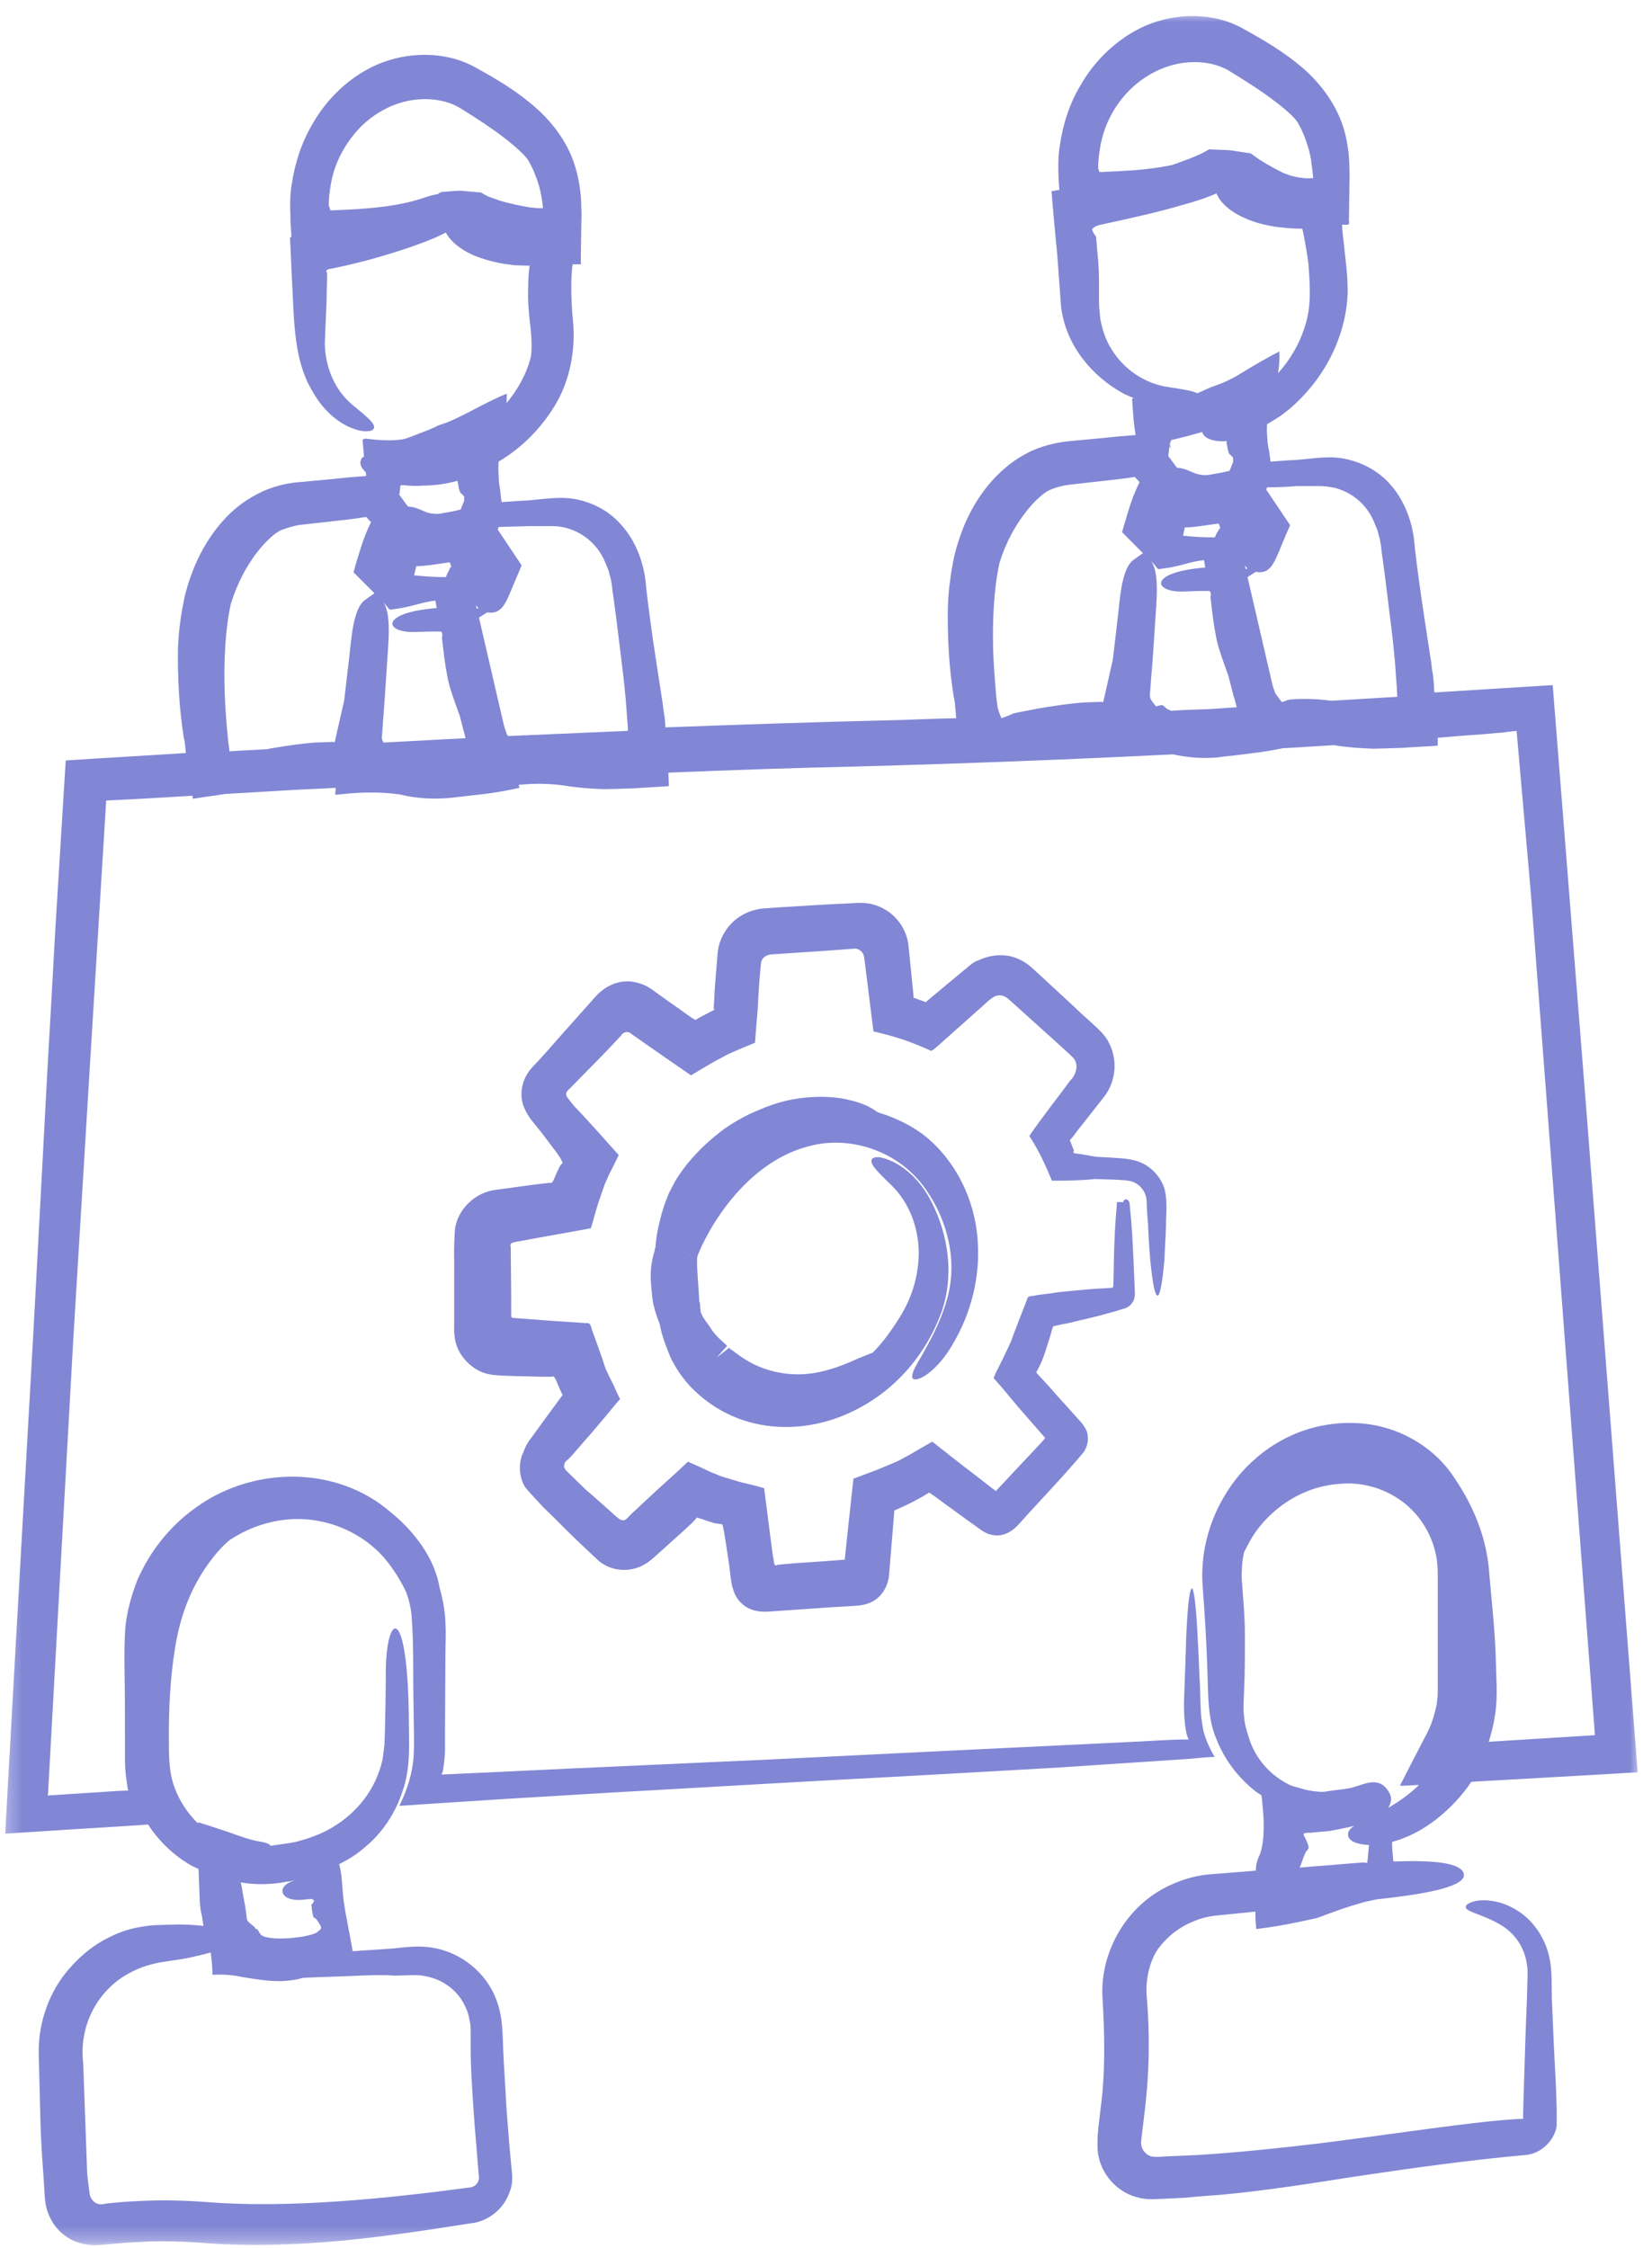 <svg width="111" height="151" viewBox="0 0 111 151" fill="none" xmlns="http://www.w3.org/2000/svg">
<mask id="mask0_15_424" style="mask-type:luminance" maskUnits="userSpaceOnUse" x="0" y="0" width="111" height="151">
<path d="M0.292 0.786H110.234V150.714H0.292V0.786Z" fill="white"/>
</mask>
<g mask="url(#mask0_15_424)">
<path d="M46.109 92.833C46.135 92.891 46.198 92.917 46.224 92.948L46.255 92.979L46.109 92.833ZM46.839 84.521C46.812 85.224 46.927 86.276 46.984 87.359C46.984 87.391 46.984 87.448 47.016 87.479C47.047 87.594 47.047 87.74 47.047 87.885C47.073 87.974 47.073 88.031 47.073 88.094C47.073 88.094 47.073 88.094 47.073 88.12L47.161 88.323C47.281 88.589 47.51 88.854 47.688 89.115C48.01 89.672 48.448 90.021 48.859 90.401L48.156 91.193L48.974 90.547V90.521L49.062 90.609C49.328 90.781 49.562 90.99 49.88 91.193C51.172 92.073 52.807 92.453 54.359 92.276C55.266 92.188 56.464 91.807 57.458 91.339C57.901 91.162 58.281 90.99 58.63 90.87C59.391 90.109 59.917 89.318 60.297 88.734C61.234 87.333 61.734 85.75 61.734 84.083C61.703 82.474 61.12 80.807 59.891 79.609C58.922 78.672 58.281 78.057 58.661 77.792C58.865 77.677 59.333 77.703 60.094 78.083C60.823 78.464 61.849 79.255 62.609 80.776C63.719 82.974 64.13 85.662 63.255 88.151C62.115 91.25 59.745 93.943 56.292 95.229C54.917 95.729 53.245 96.021 51.432 95.755C49.651 95.495 47.865 94.672 46.401 93.151C46.344 93.094 46.286 93.037 46.224 92.948C45.755 92.422 45.375 91.839 45.057 91.193C44.792 90.521 44.531 89.906 44.38 89.203C44.354 89.115 44.354 89.026 44.323 88.938C44.323 88.912 44.297 88.88 44.297 88.854C44.234 88.734 44.089 88.297 44 88.005C44 88.005 44 88.005 44 87.974C43.828 87.479 43.797 86.833 43.74 86.188C43.682 85.49 43.74 84.875 43.974 84.026L43.943 84.26C43.974 84.083 44 83.88 44.062 83.672C44.062 83.646 44.062 83.583 44.089 83.557L44.031 83.849C44.089 83.203 44.146 82.797 44.266 82.297C44.38 81.802 44.5 81.333 44.677 80.833L44.938 80.162L45.318 79.432C45.464 79.141 45.844 78.615 46.135 78.234C46.927 77.266 47.745 76.505 48.74 75.776C49.208 75.453 49.766 75.13 50.349 74.839C50.875 74.604 51.406 74.37 52.021 74.167C53.333 73.724 55.385 73.464 57.109 73.901C57.901 74.078 58.516 74.37 58.979 74.719C60.474 75.162 61.734 75.891 62.552 76.651C64.568 78.495 65.625 81.13 65.708 83.646C65.828 86.162 65.099 88.677 63.693 90.812C62.521 92.537 61.292 92.948 61.292 92.479C61.266 92.219 61.526 91.75 61.995 90.958C62.432 90.141 63.135 89 63.635 87.271C64.365 84.698 63.661 81.979 62.229 79.927C60.385 77.24 56.995 76.214 54.214 77.031C51.109 77.88 48.594 80.662 47.104 83.792L46.87 84.349L46.839 84.521ZM46.401 84.26L46.286 84.287C46.344 84.287 46.37 84.287 46.401 84.26ZM44.031 83.849C44.031 83.818 44.031 83.792 44.062 83.792C44.062 83.76 44.062 83.734 44.062 83.703L44.031 83.849ZM46.458 93.214C46.432 93.182 46.432 93.182 46.401 93.151L46.37 93.125L46.458 93.214ZM94.323 123.464C94.062 123.578 93.797 123.641 93.536 123.729C93.536 123.786 93.536 123.813 93.536 123.844C93.536 124.255 93.594 124.635 93.62 125.042C96.078 124.953 98.213 125.073 98.359 125.891C98.51 126.828 95.146 127.297 92.479 127.589C92.099 127.677 91.719 127.734 91.37 127.854C90.635 128.057 89.906 128.318 89.177 128.583C88.943 128.672 88.823 128.729 88.443 128.849C88.062 128.932 87.656 129.021 87.245 129.109C86.396 129.286 85.401 129.464 84.406 129.578C84.375 129.198 84.349 128.818 84.349 128.406L83.5 128.495L81.713 128.672C81.188 128.729 80.693 128.849 80.224 129.052C79.255 129.432 78.438 130.073 77.823 130.896C77.474 131.365 76.885 132.651 77.062 134.26C77.24 136.396 77.266 139.089 76.885 142.042C76.828 142.599 76.74 143.182 76.682 143.766C76.625 144.089 76.74 144.469 77.062 144.703C77.208 144.823 77.385 144.88 77.588 144.88C77.708 144.88 77.766 144.88 77.911 144.88L78.406 144.849C79.083 144.823 79.755 144.792 80.458 144.76C83.208 144.589 85.984 144.297 88.677 143.974C94.031 143.302 98.948 142.51 102.078 142.333C102.167 142.333 102.255 142.333 102.339 142.333C102.339 142.333 102.339 142.391 102.339 142.099L102.37 140.932C102.427 139.38 102.458 137.859 102.516 136.339L102.604 134.052L102.635 132.911C102.635 132.505 102.661 132.328 102.604 132.036C102.49 130.984 101.901 129.99 100.995 129.401C99.531 128.469 98.213 128.438 98.536 127.969C98.713 127.792 99.328 127.5 100.5 127.734C101.083 127.854 101.786 128.146 102.49 128.729C103.161 129.313 103.833 130.25 104.094 131.448C104.302 132.328 104.245 133.292 104.271 134.26L104.391 137.099C104.474 139 104.625 140.844 104.594 142.833C104.417 143.854 103.479 144.703 102.458 144.76C98.568 145.115 94.823 145.641 90.932 146.224C88.266 146.635 85.255 147.13 82.068 147.427C81.276 147.484 80.458 147.542 79.635 147.63L78.406 147.688L77.677 147.719C77.297 147.745 76.885 147.719 76.536 147.63C75.042 147.307 73.875 145.964 73.755 144.443C73.729 144.12 73.755 143.563 73.755 143.448L73.812 142.802L73.963 141.542C74.281 139.115 74.224 136.656 74.078 134.172C73.901 131.099 75.719 127.938 78.641 126.625C79.521 126.214 80.484 125.948 81.453 125.891L83.703 125.714L84.375 125.656C84.375 125.542 84.406 125.422 84.406 125.307C84.463 124.984 84.552 124.781 84.672 124.516C84.901 123.844 84.932 122.964 84.901 122.146C84.875 121.74 84.844 121.271 84.786 120.802C84.786 120.745 84.755 120.682 84.755 120.594C84.641 120.51 84.521 120.448 84.406 120.365C83.234 119.453 82.302 118.255 81.745 116.849C81.13 115.448 81.188 113.839 81.13 112.344C81.073 110.385 80.953 108.484 80.807 106.552C80.661 104.536 81.13 102.396 82.271 100.495C83.469 98.417 85.781 96.344 88.88 95.755C90.406 95.464 92.073 95.521 93.62 96.078C95.172 96.635 96.578 97.656 97.516 98.974C98.859 100.875 99.797 102.984 100.031 105.297C100.203 107.401 100.437 109.302 100.5 111.323L100.557 113.135C100.583 113.719 100.557 114.599 100.437 115.302C100.349 115.885 100.203 116.443 100.031 117L102.458 116.849L107.167 116.557C105.734 97.865 104.328 79.141 102.896 60.443C102.75 58.63 102.458 55.5 101.901 49.094C101.667 49.12 101.432 49.151 101.172 49.177L100.995 49.208L100.526 49.24C100.203 49.266 99.885 49.297 99.562 49.328C98.656 49.385 97.63 49.474 96.604 49.557C96.604 49.734 96.604 49.911 96.604 50.089C95.844 50.146 95.057 50.172 94.266 50.234C93.505 50.26 92.51 50.292 92.245 50.292C91.401 50.26 90.521 50.203 89.641 50.057C89.615 50.057 89.583 50.057 89.583 50.057C88.5 50.115 87.359 50.203 86.193 50.26C85.604 50.38 84.963 50.495 84.229 50.583C83.76 50.641 83.297 50.703 82.828 50.76C82.505 50.786 82.182 50.818 81.859 50.875C80.865 50.964 79.901 50.906 78.818 50.672C72.323 50.995 65.125 51.286 57.49 51.49C53.422 51.578 49.208 51.724 44.911 51.901C44.911 52.193 44.938 52.484 44.938 52.807C44.177 52.865 43.385 52.896 42.599 52.953C41.807 52.984 40.844 53.01 40.578 53.01C39.729 52.984 38.854 52.922 37.974 52.776C37.188 52.661 36.396 52.63 35.604 52.661L34.844 52.719C34.875 52.776 34.875 52.865 34.901 52.922C34.229 53.073 33.443 53.219 32.562 53.333C31.802 53.422 31.01 53.51 30.224 53.599C29.141 53.688 28.057 53.656 26.859 53.365C25.365 53.156 24.109 53.219 22.526 53.391C22.526 53.245 22.557 53.099 22.557 52.922C21.562 52.984 20.568 53.01 19.542 53.073C18.078 53.156 16.588 53.245 15.125 53.333C14.396 53.453 13.693 53.536 12.958 53.656L12.932 53.479C12.932 53.479 12.932 53.479 12.932 53.453C11 53.568 9.068 53.688 7.135 53.771C6.375 66.12 5.615 78.438 4.917 90.083C4.302 101.172 3.714 111.557 3.219 120.625L3.365 120.594H3.422C3.453 120.594 3.391 120.594 3.479 120.594L3.833 120.568C4.766 120.51 5.677 120.448 6.583 120.391C7.021 120.365 7.49 120.333 7.927 120.302L8.542 120.276H8.573C8.599 120.245 8.63 120.245 8.63 120.245L8.599 120.214V120.188C8.599 120.188 8.599 120.156 8.599 120.214L8.573 120.099L8.516 119.688C8.427 119.161 8.396 118.547 8.396 118.109C8.396 117.672 8.396 117.26 8.396 116.849C8.396 115.182 8.396 113.604 8.365 112.109C8.365 111.234 8.339 110.443 8.427 109.276C8.542 108.193 8.833 107.167 9.214 106.172C10.062 104.214 11.411 102.516 13.135 101.286C16.531 98.802 21.443 98.417 25.104 100.729C25.63 101.052 26.125 101.464 26.594 101.87C27.734 102.865 28.849 104.271 29.312 105.76C29.432 106.083 29.49 106.406 29.547 106.698C29.724 107.313 29.844 107.927 29.901 108.542C29.99 109.682 29.927 110.385 29.927 111.234C29.927 112.901 29.901 114.568 29.901 116.234V117.526C29.901 118.021 29.812 118.635 29.755 118.984C29.724 119.073 29.724 119.104 29.667 119.161C29.667 119.219 29.781 119.193 29.844 119.193L32.505 119.073L38.677 118.781C42.802 118.604 46.901 118.401 51.052 118.224C59.333 117.818 67.672 117.406 76.213 117C77.297 116.938 78.349 116.88 79.344 116.849H79.781C79.844 116.849 79.901 116.849 79.844 116.792C79.812 116.734 79.781 116.646 79.755 116.557L79.724 116.443L79.667 116.151C79.521 115.214 79.547 114.307 79.578 113.661C79.635 112.286 79.667 111.089 79.698 110.094C79.781 108.104 79.901 106.932 80.047 106.729C80.161 106.521 80.312 107.286 80.427 109.156C80.484 110.094 80.542 111.323 80.604 112.844C80.661 113.604 80.63 114.396 80.719 115.417C80.75 115.651 80.807 115.917 80.838 116.151C80.865 116.323 80.927 116.5 80.984 116.677C81.099 117.026 81.276 117.406 81.479 117.786L81.599 117.995C81.599 118.052 81.479 118.021 81.422 118.021L80.953 118.052C80.63 118.078 80.312 118.109 79.99 118.141C79.167 118.198 78.349 118.255 77.443 118.313C75.542 118.432 73.495 118.578 71.24 118.724C66.734 118.984 61.5 119.281 55.469 119.599C50.583 119.865 45.755 120.156 40.901 120.422L33.646 120.859L30.016 121.094L28.26 121.208L27.385 121.271L26.943 121.297H26.828L26.885 121.208L26.974 121.005C27.411 120.068 27.708 119.073 27.792 117.995C27.854 116.938 27.792 115.854 27.792 114.802C27.734 112.667 27.823 110.531 27.646 108.427C27.588 107.927 27.474 107.432 27.297 106.964C26.771 105.823 25.948 104.682 25.25 104.068C23.901 102.839 22.146 102.135 20.391 102.047C18.635 101.958 16.911 102.484 15.474 103.422C15.068 103.714 14.276 104.536 13.516 105.76C12.755 107.021 12.109 108.542 11.76 110.708C11.438 112.698 11.323 114.833 11.349 117.057C11.349 118.198 11.38 119.161 11.729 120.068C12.052 120.974 12.609 121.797 13.255 122.438C13.281 122.469 13.281 122.469 13.312 122.469V122.411H13.338C13.896 122.583 14.599 122.818 15.302 123.052C16.062 123.318 16.823 123.609 17.438 123.698C17.583 123.729 17.729 123.755 17.844 123.786L17.995 123.844C18.078 123.875 18.141 123.932 18.198 123.99C18.375 123.958 18.547 123.932 18.781 123.901C18.99 123.875 19.193 123.844 19.396 123.813C19.542 123.786 19.688 123.755 19.865 123.729C20.448 123.578 20.948 123.406 21.385 123.229C23.141 122.5 24.661 121.063 25.365 119.281C25.542 118.839 25.688 118.375 25.745 117.906C25.776 117.672 25.802 117.438 25.833 117.172L25.865 116.234C25.891 114.979 25.922 113.719 25.922 112.406C25.922 108.25 27.443 107.516 27.474 115.885C27.5 117.438 27.557 118.901 27.031 120.365C26.562 121.797 25.688 123.141 24.458 124.135C23.958 124.573 23.375 124.927 22.792 125.219L22.88 125.63C22.938 125.922 22.963 126.245 22.995 126.625C23.026 127.031 23.052 127.411 23.115 127.854C23.172 128.26 23.229 128.552 23.318 129.021L23.609 130.573L23.698 131.068C24.547 131.01 25.396 130.953 26.271 130.896C27.24 130.807 28.146 130.661 29.083 130.839C30.922 131.13 32.677 132.474 33.354 134.349C33.823 135.547 33.76 136.802 33.823 137.974C33.88 139.172 33.969 140.375 34.026 141.542C34.115 142.745 34.203 143.911 34.318 145.115L34.406 146.021C34.438 146.432 34.406 146.87 34.229 147.276C33.938 148.099 33.292 148.802 32.417 149.151C32.182 149.24 31.917 149.328 31.568 149.354C26.302 150.177 19.896 151.198 13.338 150.641C12.109 150.557 10.911 150.526 9.682 150.583C9.068 150.615 8.453 150.641 7.839 150.703L6.875 150.792C6.375 150.849 5.88 150.818 5.38 150.672C4.417 150.411 3.599 149.651 3.245 148.682C3.042 148.214 3.01 147.63 2.984 147.193L2.927 146.255C2.839 145.026 2.75 143.766 2.719 142.536L2.604 138.031C2.547 136.13 3.161 134.115 4.385 132.563C5.062 131.714 6.083 130.719 7.401 130.104C8.047 129.781 8.745 129.547 9.479 129.432C9.828 129.375 10.208 129.313 10.588 129.313C10.854 129.313 11.115 129.286 11.38 129.286C12.26 129.255 13.021 129.286 13.661 129.375V129.313L13.604 128.964L13.573 128.729L13.484 128.318C13.458 128.172 13.458 128.083 13.427 127.792L13.338 125.542C13.167 125.453 12.99 125.396 12.844 125.307C11.76 124.693 10.708 123.729 9.948 122.557L9.156 122.615C8.219 122.672 7.286 122.734 6.349 122.792C4.359 122.906 2.339 123.052 0.349 123.172C0.964 111.995 1.609 100.786 2.25 89.38C2.547 83.818 2.865 77.969 3.187 71.854C3.365 68.781 3.542 65.651 3.714 62.464C3.948 58.745 4.182 54.943 4.417 51.083C7.078 50.906 9.771 50.76 12.49 50.583C12.49 50.495 12.463 50.406 12.463 50.323C12.432 49.911 12.406 49.792 12.344 49.531C12.198 48.562 12.083 47.568 12.026 46.547C11.963 45.521 11.938 44.469 11.963 43.417C11.995 42.891 12.026 42.365 12.109 41.807C12.172 41.25 12.26 40.812 12.406 40.078C12.875 38.208 13.661 36.484 14.948 35.021C15.594 34.286 16.354 33.672 17.26 33.203C18.109 32.734 19.219 32.443 20.13 32.385L22.323 32.182L23.495 32.062L24.604 31.974C24.604 31.891 24.573 31.802 24.573 31.714C24.281 31.448 24.135 31.156 24.255 30.896C24.281 30.776 24.37 30.719 24.458 30.662L24.401 30.016L24.37 29.604C24.344 29.432 24.49 29.547 24.516 29.458C24.984 29.521 25.542 29.578 26.182 29.578C26.479 29.578 26.885 29.547 27.151 29.49C27.385 29.432 27.588 29.344 27.823 29.255C28.115 29.141 28.406 29.021 28.729 28.906L29.141 28.729C29.312 28.672 29.312 28.609 29.693 28.495C30.838 28.146 32.62 27 34.052 26.448C34.052 26.62 34.052 26.854 34.026 27.089C34.755 26.214 35.344 25.188 35.635 24.104C35.75 23.724 35.75 22.792 35.604 21.62C35.516 20.917 35.458 20.125 35.49 19.25C35.49 18.812 35.516 18.37 35.578 17.901C35.578 17.875 35.604 17.844 35.604 17.844C35.547 17.844 35.49 17.844 35.427 17.844C35.167 17.844 34.875 17.818 34.583 17.818C34.349 17.787 34.141 17.755 33.906 17.729C33.177 17.609 32.417 17.406 31.745 17.115C30.896 16.734 30.25 16.177 29.958 15.62C29.667 15.766 29.255 15.974 28.932 16.089C28.438 16.297 27.938 16.469 27.443 16.646C26.479 16.969 25.51 17.26 24.635 17.495C23.729 17.729 22.88 17.932 22.088 18.078C21.797 18.198 21.974 18.255 21.943 18.287L21.974 18.312C21.974 18.312 21.974 18.37 21.974 18.604C21.974 19.13 21.943 19.662 21.943 20.156C21.911 21.12 21.854 22.115 21.823 23.083C21.854 24.63 22.469 26.214 23.729 27.234C24.724 28.057 25.396 28.583 25.042 28.875C24.87 28.99 24.401 29.052 23.641 28.76C22.906 28.464 21.823 27.766 21.005 26.302C19.719 24.193 19.776 21.562 19.63 19.073C19.573 18.021 19.542 16.969 19.484 15.943C19.516 15.943 19.542 15.943 19.573 15.943V15.708C19.542 15.359 19.516 14.979 19.516 14.599C19.484 13.807 19.484 13.078 19.599 12.401C19.807 11 20.245 9.568 21.062 8.219C21.911 6.755 23.349 5.208 25.365 4.328C27.354 3.479 29.901 3.391 31.948 4.531C33.38 5.323 34.729 6.115 35.984 7.224C37.214 8.307 38.266 9.74 38.708 11.406C38.854 11.906 38.943 12.432 39 12.932C39.026 13.135 39.057 13.573 39.057 13.953C39.089 14.365 39.057 14.745 39.057 15.125L39.026 17.521C39 17.583 39.089 17.787 38.969 17.755H38.474C38.474 17.818 38.474 17.901 38.443 17.932C38.411 18.344 38.385 18.75 38.385 19.13C38.385 19.953 38.411 20.74 38.5 21.562C38.677 23.432 38.328 25.51 37.302 27.208C36.365 28.76 35.078 30.073 33.5 31.01C33.5 31.302 33.469 31.568 33.5 31.859L33.526 32.417L33.589 32.797L33.615 32.969L33.646 33.292L33.703 33.729C34.083 33.703 34.464 33.672 34.901 33.646C36.13 33.615 37.302 33.323 38.474 33.5C39.641 33.672 40.812 34.229 41.661 35.167C42.745 36.307 43.328 37.943 43.417 39.495C43.594 40.99 43.797 42.51 44.031 44.031C44.177 45.026 44.354 46.109 44.526 47.25C44.557 47.542 44.589 47.802 44.646 48.099C44.677 48.359 44.703 48.505 44.703 48.859C49.62 48.682 54.562 48.505 59.51 48.391C61.089 48.359 62.667 48.271 64.25 48.245C64.219 48.01 64.219 47.776 64.188 47.568C64.161 47.13 64.13 47.042 64.073 46.75C63.927 45.786 63.807 44.792 63.75 43.766C63.693 42.745 63.661 41.688 63.693 40.635C63.719 40.109 63.75 39.583 63.839 39.026C63.896 38.469 63.984 38.031 64.13 37.302C64.599 35.427 65.391 33.703 66.677 32.271C67.318 31.568 68.078 30.922 68.99 30.453C69.838 29.984 70.948 29.724 71.828 29.635L74.021 29.432L75.193 29.312L76.302 29.224C76.245 28.844 76.182 28.438 76.156 28.026L76.099 27.266L76.068 26.854C76.036 26.74 76.125 26.771 76.182 26.74C75.953 26.651 75.745 26.562 75.51 26.448C73.406 25.307 71.62 23.229 71.297 20.625C71.213 19.427 71.125 18.255 71.036 17.083L70.859 15.24C70.802 14.51 70.713 13.693 70.656 12.844C70.833 12.812 71.005 12.781 71.182 12.755C71.151 12.49 71.151 12.229 71.125 11.964C71.094 11.203 71.094 10.443 71.213 9.771C71.417 8.365 71.854 6.932 72.672 5.615C73.521 4.151 74.984 2.604 76.974 1.724C78.963 0.875 81.51 0.786 83.526 1.927C84.963 2.719 86.307 3.51 87.568 4.594C88.797 5.672 89.849 7.109 90.318 8.745C90.463 9.245 90.552 9.771 90.609 10.266C90.635 10.474 90.667 10.912 90.667 11.323C90.698 11.729 90.667 12.109 90.667 12.49L90.635 14.859C90.724 15.151 90.463 15.094 90.255 15.094H90.172C90.198 15.594 90.255 16.031 90.286 16.297L90.463 17.932C90.521 18.49 90.552 18.984 90.552 19.688C90.463 22.115 89.438 24.484 87.828 26.302C87.391 26.797 86.776 27.412 86.073 27.912C85.75 28.115 85.458 28.318 85.135 28.495C85.135 28.698 85.109 28.932 85.135 29.141L85.167 29.693L85.224 30.073C85.255 30.162 85.281 30.339 85.312 30.573L85.37 31.01C85.75 30.979 86.13 30.953 86.573 30.922C87.771 30.896 88.943 30.599 90.109 30.776C91.281 30.953 92.453 31.51 93.302 32.417C94.38 33.557 94.969 35.167 95.057 36.745C95.229 38.24 95.438 39.729 95.672 41.281C95.818 42.276 95.99 43.359 96.167 44.5C96.198 44.792 96.224 45.052 96.286 45.349C96.312 45.698 96.344 45.786 96.37 46.458C96.37 46.49 96.37 46.49 96.37 46.516C99.036 46.344 101.667 46.193 104.328 46.021C105.089 55.677 105.854 65.328 106.615 74.896L110.036 119.047L107.609 119.193C104.943 119.339 101.99 119.516 98.859 119.688C97.953 121.063 96.255 122.734 94.323 123.464ZM22.177 14.01C22.203 14.01 22.203 14.01 22.203 14.01C22.203 14.01 22.177 14.01 22.177 14.073C22.203 14.073 22.088 14.13 22.292 14.13L23.552 14.073C25.219 13.984 26.917 13.807 28.406 13.312C28.849 13.162 29.141 13.078 29.401 13.047L29.635 12.901C30.161 12.87 30.516 12.812 30.953 12.812C31.391 12.844 31.859 12.901 32.328 12.932C32.797 13.224 32.854 13.224 33.031 13.281C33.208 13.339 33.354 13.396 33.526 13.458C33.88 13.573 34.26 13.662 34.641 13.75L35.224 13.865L35.578 13.927C35.812 13.953 36.042 13.984 36.276 13.984C36.339 13.984 36.422 13.984 36.484 13.984C36.453 13.604 36.365 12.99 36.193 12.401C36.016 11.818 35.781 11.26 35.49 10.766C35.312 10.474 34.729 9.917 33.938 9.302C33.146 8.688 32.182 8.042 30.953 7.281C29.927 6.641 28.469 6.495 27.12 6.844C25.776 7.198 24.547 8.042 23.729 9.099C22.88 10.151 22.411 11.323 22.234 12.344C22.146 12.87 22.088 13.339 22.088 13.776C22.146 14.01 22.177 14.01 22.177 14.01ZM24.167 132.708C22.938 132.766 21.651 132.797 20.391 132.854C20.245 132.885 20.13 132.911 20.042 132.943C18.99 133.146 18.312 133.146 16.24 132.797C15.594 132.651 14.979 132.62 14.276 132.651C14.276 132.151 14.219 131.656 14.161 131.156C13.719 131.276 13.224 131.391 12.698 131.51C11.88 131.682 10.943 131.745 10.182 131.948C9.391 132.151 8.687 132.505 8.161 132.854C6.292 134.141 5.323 136.339 5.589 138.589L5.849 145.755C5.849 146.109 5.937 146.693 6.026 147.396C6.083 147.719 6.375 148.068 6.755 148.068C6.844 148.068 6.932 148.068 7.021 148.042C7.135 148.01 7.547 147.979 7.812 147.953C8.396 147.891 9.042 147.865 9.682 147.833C11 147.776 12.406 147.807 13.927 147.922C19.396 148.359 25.979 147.688 31.656 146.927C31.891 146.87 32.036 146.724 32.125 146.547C32.151 146.458 32.182 146.37 32.182 146.286C32.182 146.255 32.182 146.198 32.182 146.167C32.182 146.135 32.151 146.109 32.151 145.932C32.062 144.823 31.979 143.74 31.891 142.745C31.745 140.724 31.625 138.969 31.625 137.568V136.396C31.625 136.13 31.599 135.896 31.536 135.635C31.453 135.135 31.245 134.698 30.984 134.286C30.427 133.469 29.547 132.911 28.552 132.74C28.292 132.677 28.088 132.677 27.734 132.677L26.562 132.708C25.745 132.651 24.953 132.677 24.167 132.708ZM16.177 126.448L16.234 126.708L16.354 127.411L16.469 128.026C16.5 128.234 16.557 128.615 16.588 128.906C16.62 129.167 17.146 129.375 17.172 129.578C17.292 129.547 17.318 129.635 17.463 129.87C17.76 130.516 21.125 130.135 21.385 129.724C21.505 129.609 21.651 129.578 21.531 129.344C21.417 129.141 21.328 128.995 21.24 128.906C21.182 128.875 21.151 128.818 21.125 128.818C21.094 128.818 21.094 128.818 21.062 128.786L21.005 128.552C20.979 128.406 20.948 128.26 20.948 128.115L20.917 127.938C20.891 127.969 21.036 127.88 21.094 127.703C21.094 127.646 21.062 127.62 21.005 127.589C20.917 127.557 21.062 127.531 20.245 127.62C19.307 127.677 18.901 127.297 18.99 126.917C19.047 126.708 19.25 126.505 19.661 126.359C19.719 126.328 19.776 126.328 19.833 126.302C19.661 126.328 19.484 126.391 19.307 126.391C18.286 126.594 17.229 126.625 16.177 126.448ZM27.031 32.589C27.062 32.589 27.062 32.62 27.031 32.589C27.062 32.62 27.062 32.62 27.062 32.62C27.062 32.62 27.031 32.589 26.974 32.589C26.943 32.589 26.943 32.589 26.917 32.62C26.885 32.62 26.885 32.911 26.859 33.031L26.828 33.234L27.411 34.026C27.854 34.052 28.088 34.172 28.438 34.318C28.729 34.464 29.052 34.521 29.344 34.521C29.49 34.521 29.635 34.495 29.781 34.464L30.458 34.344L30.953 34.229L30.984 34.141L31.188 33.646C31.188 33.615 31.188 33.526 31.188 33.349C31.13 33.292 31.073 33.203 30.953 33.12C30.865 33.031 30.807 32.677 30.776 32.474C30.75 32.417 30.75 32.354 30.75 32.297C30.396 32.385 30.047 32.474 29.635 32.531C29.141 32.589 28.818 32.62 28.438 32.62C28.088 32.651 27.557 32.651 27.151 32.589C27.177 32.62 27.12 32.589 27.031 32.589ZM32.151 40.844C32.062 40.781 32.036 40.724 31.979 40.635L32.036 40.901L32.151 40.844ZM27.823 38.646L28.146 38.677C28.76 38.734 29.344 38.766 29.958 38.766C30.016 38.62 30.078 38.469 30.161 38.323C30.224 38.177 30.25 38.151 30.25 38.12C30.25 38.12 30.281 38.12 30.307 38.089C30.37 38.12 30.25 37.885 30.224 37.771L29.609 37.859C29.167 37.917 28.552 38.031 27.969 38.031L27.823 38.646ZM25.776 49.88C27.588 49.792 29.432 49.677 31.276 49.589C31.276 49.531 31.245 49.5 31.245 49.443C31.13 49.005 31.01 48.536 30.896 48.099C30.516 47.042 30.161 46.109 30.047 45.375C29.901 44.615 29.812 43.854 29.724 43.094L29.693 42.802C29.693 42.745 29.693 42.771 29.693 42.771C29.693 42.771 29.724 42.745 29.724 42.714C29.724 42.714 29.724 42.714 29.724 42.682L29.693 42.479C29.667 42.448 29.667 42.448 29.609 42.422H28.906L28 42.448C25.833 42.568 25.396 41.161 29.344 40.844C29.312 40.667 29.286 40.521 29.255 40.344C28.38 40.432 27.588 40.781 26.594 40.901C26.448 40.901 26.271 40.99 26.156 40.927L25.891 40.609L25.719 40.401L25.745 40.432C26.245 41.135 26.125 42.745 26.068 43.62L25.865 46.693L25.656 49.557C25.656 49.677 25.719 49.792 25.776 49.88ZM33.5 35.401L33.469 35.49L33.443 35.573L35.047 37.974L34.818 38.531C34.026 40.312 33.88 41.307 32.74 41.135L32.182 41.484L33.849 48.682C33.88 48.771 33.906 48.917 33.969 49.062C33.995 49.151 34.026 49.24 34.052 49.328C34.083 49.354 34.115 49.411 34.141 49.443C36.807 49.328 39.495 49.208 42.188 49.094C42.188 49.031 42.188 48.948 42.188 48.885C42.13 48.245 42.099 47.599 42.042 46.958C41.927 45.641 41.75 44.354 41.604 43.125C41.458 41.896 41.312 40.755 41.161 39.729C41.104 39.146 41.047 38.88 40.958 38.589C40.901 38.297 40.781 38.062 40.698 37.859C40.255 36.688 39.26 35.781 38.031 35.458C37.682 35.37 37.448 35.339 37.01 35.339H35.516C34.844 35.37 34.172 35.37 33.5 35.401ZM15.417 50.469C16.266 50.406 17.115 50.38 17.963 50.323C17.995 50.323 18.021 50.323 18.078 50.292C19.281 50.089 20.302 49.943 21.151 49.88L21.911 49.854C22.177 49.854 22.5 49.823 22.38 49.823C22.38 49.823 22.38 49.854 22.411 49.854C22.411 49.854 22.438 49.854 22.469 49.854L22.5 49.823L22.615 49.297L23.115 47.104C23.115 47.042 23.141 46.984 23.141 46.927L23.463 44.177C23.609 43.005 23.698 40.87 24.547 40.286L25.161 39.849C24.693 39.38 24.224 38.911 23.755 38.443C23.812 38.266 23.844 38.089 23.901 37.917C24.193 36.979 24.37 36.219 24.927 35.078L24.604 34.724L24.021 34.812L23.349 34.901L21.766 35.078L20.188 35.255C19.75 35.312 19.307 35.458 18.901 35.604C18.547 35.75 17.875 36.307 17.229 37.156C16.588 38.005 15.974 39.083 15.505 40.578C15.125 42.333 15.036 44.411 15.094 46.458C15.125 47.484 15.213 48.505 15.302 49.5C15.328 49.734 15.359 50.057 15.391 50.203L15.417 50.469ZM85.135 32.734L85.109 32.823L85.078 32.885L86.688 35.281L86.453 35.807C85.667 37.594 85.516 38.62 84.375 38.411L83.823 38.766L85.49 45.964C85.516 46.047 85.547 46.193 85.604 46.344C85.635 46.427 85.667 46.49 85.693 46.578C85.724 46.604 85.75 46.661 85.781 46.693C85.896 46.87 86.016 47.016 86.13 47.161C86.25 47.13 86.396 47.073 86.542 47.016L86.719 46.984H86.807L87.125 46.958C87.828 46.927 88.62 46.958 89.438 47.073C90.932 46.984 92.396 46.896 93.885 46.807C93.885 46.604 93.854 46.37 93.854 46.167C93.797 45.521 93.771 44.88 93.708 44.234C93.594 42.917 93.417 41.63 93.271 40.432C93.125 39.203 92.979 38.062 92.833 37.036C92.776 36.453 92.713 36.188 92.625 35.896C92.568 35.604 92.453 35.37 92.365 35.167C91.927 33.995 90.932 33.089 89.672 32.766C89.323 32.708 89.088 32.651 88.62 32.651H87.156C86.484 32.708 85.812 32.734 85.135 32.734ZM78.583 30.016C78.552 29.984 78.552 30.281 78.526 30.427L78.495 30.63L79.083 31.422C79.521 31.448 79.755 31.568 80.104 31.714C80.396 31.859 80.719 31.917 81.01 31.917C81.156 31.917 81.307 31.891 81.453 31.859L82.125 31.74L82.62 31.625L82.651 31.537L82.854 31.042C82.854 30.979 82.854 30.896 82.854 30.75C82.797 30.688 82.74 30.599 82.62 30.516C82.531 30.427 82.474 30.073 82.448 29.901C82.417 29.812 82.385 29.755 82.448 29.635C81.536 29.693 80.896 29.458 80.776 29.021C80.484 29.109 80.224 29.167 79.932 29.255C79.578 29.344 79.229 29.432 78.875 29.521C78.641 29.547 78.729 29.578 78.672 29.635C78.641 29.667 78.641 29.724 78.615 29.755C78.583 29.901 78.641 30.016 78.672 30.073L78.703 30.104C78.703 30.104 78.672 30.073 78.615 30.073C78.615 29.984 78.615 29.984 78.583 30.016ZM83.823 38.177C83.734 38.12 83.703 38.062 83.646 37.974L83.703 38.24L83.823 38.177ZM79.49 35.984L79.812 36.016C80.396 36.073 81.01 36.099 81.625 36.099C81.688 35.953 81.745 35.807 81.833 35.693L81.917 35.547C81.948 35.516 81.917 35.547 81.917 35.516C81.917 35.516 81.948 35.516 81.979 35.49C82.036 35.516 81.917 35.281 81.891 35.167L81.245 35.255C80.807 35.312 80.193 35.427 79.609 35.427L79.49 35.984ZM78.703 47.745C79.547 47.688 80.396 47.656 81.276 47.63C81.891 47.599 82.474 47.542 83.088 47.51V47.484L82.974 47.016L82.885 46.75C82.766 46.281 82.651 45.844 82.531 45.375C82.151 44.323 81.802 43.385 81.688 42.656C81.536 41.896 81.453 41.135 81.365 40.375L81.333 40.078C81.333 40.052 81.333 40.052 81.333 40.052C81.333 40.052 81.365 40.021 81.365 39.995C81.365 39.995 81.365 39.995 81.365 39.964L81.333 39.76C81.307 39.729 81.307 39.729 81.245 39.698H80.542L79.635 39.729C77.5 39.849 77.031 38.443 80.984 38.12C80.953 37.943 80.927 37.797 80.896 37.625C80.016 37.708 79.229 38.062 78.234 38.177C78.088 38.177 77.911 38.266 77.792 38.208L77.531 37.885L77.354 37.708C77.854 38.411 77.734 39.995 77.677 40.87L77.474 43.943L77.354 45.464L77.297 46.224L77.266 46.578V46.781C77.266 46.984 77.562 47.307 77.677 47.453C77.854 47.396 78 47.365 78.115 47.365C78.323 47.51 78.292 47.599 78.703 47.745ZM73.844 11.438C73.875 11.438 73.875 11.438 73.875 11.438C73.875 11.438 73.844 11.438 73.844 11.495C73.901 11.495 73.755 11.557 73.99 11.557L75.25 11.495C76.417 11.438 77.62 11.323 78.729 11.089C78.938 11.026 79.109 10.969 79.318 10.88C79.609 10.766 79.901 10.677 80.161 10.562L80.573 10.385C80.719 10.328 81.042 10.151 81.245 10.031C81.688 10.062 82.151 10.062 82.651 10.094C83.088 10.151 83.557 10.24 84.026 10.297L84.641 10.734L85.078 11C85.37 11.172 85.693 11.349 86.047 11.526C86.25 11.641 86.453 11.703 86.688 11.787C86.922 11.849 87.099 11.906 87.594 11.964C87.802 11.995 88.036 11.964 88.24 11.964L88.182 11.438C88.151 11.172 88.12 11.057 88.094 10.734C88.036 10.443 87.974 10.151 87.885 9.859C87.713 9.271 87.479 8.719 87.188 8.219C87.01 7.927 86.427 7.37 85.635 6.786C84.844 6.172 83.88 5.557 82.651 4.797C81.625 4.151 80.161 4.005 78.818 4.359C77.474 4.708 76.245 5.557 75.422 6.583C74.578 7.604 74.109 8.802 73.932 9.828C73.844 10.354 73.786 10.823 73.786 11.26C73.812 11.469 73.844 11.438 73.844 11.438ZM78.526 26.005C79.318 26.125 80.104 26.24 80.458 26.417C80.484 26.391 80.542 26.391 80.573 26.359C80.896 26.24 80.984 26.156 81.453 25.979C82.036 25.776 82.651 25.542 83.443 25.042C84.203 24.573 85.109 24.047 85.958 23.609C85.984 24.047 85.958 24.547 85.87 25.073C86.661 24.193 87.271 23.172 87.625 22.089C88.12 20.682 88.036 19.396 87.917 17.729C87.885 17.438 87.682 16.12 87.505 15.359C87.422 15.359 87.359 15.359 87.271 15.359C86.776 15.359 86.016 15.271 85.75 15.24C85.021 15.125 84.26 14.948 83.588 14.625C82.651 14.219 81.948 13.573 81.745 12.99C81.479 13.104 81.188 13.224 80.865 13.339C80.427 13.484 79.958 13.63 79.521 13.75C78.615 14.01 77.734 14.245 76.828 14.453C75.953 14.656 75.073 14.859 74.224 15.037C73.667 15.151 73.667 15.182 73.552 15.24C73.463 15.302 73.406 15.359 73.375 15.417C73.432 15.562 73.495 15.708 73.552 15.766C73.583 15.828 73.609 15.766 73.641 15.917C73.667 16.146 73.698 16.354 73.698 16.557C73.786 17.406 73.844 18.135 73.844 18.781C73.844 19.276 73.844 19.807 73.844 20.302C73.844 20.682 73.901 21.062 73.932 21.443C74.078 22.177 74.312 22.906 74.724 23.521C75.51 24.781 76.885 25.776 78.526 26.005ZM66.734 43.74C66.766 44.76 66.854 45.786 66.938 46.781C66.969 47.016 67 47.339 67.026 47.484L67.115 47.802C67.172 47.979 67.234 48.125 67.292 48.245C67.615 48.125 67.875 48.036 68.021 47.953C68.052 47.953 68.021 47.922 68.109 47.922L68.344 47.865L68.812 47.776C69.135 47.719 69.427 47.656 69.719 47.599C70.917 47.396 71.943 47.25 72.792 47.188L73.552 47.161C73.786 47.161 74.135 47.13 74.021 47.13C74.021 47.13 74.021 47.161 74.047 47.161C74.047 47.161 74.078 47.161 74.109 47.161L74.135 47.13L74.255 46.604L74.75 44.411C74.75 44.354 74.781 44.292 74.781 44.234L75.104 41.484C75.25 40.312 75.338 38.177 76.182 37.594L76.797 37.156C76.333 36.688 75.865 36.219 75.396 35.75C75.453 35.573 75.484 35.401 75.542 35.224C75.833 34.286 76.01 33.526 76.568 32.385L76.245 32.036L75.656 32.125L74.984 32.208L71.828 32.562C71.385 32.62 70.948 32.734 70.536 32.911C70.188 33.057 69.516 33.615 68.87 34.464C68.229 35.312 67.583 36.396 67.146 37.859C66.766 39.641 66.677 41.719 66.734 43.74ZM86.776 119.953C87.042 120.042 87.333 120.099 87.594 120.188C88.005 120.302 88.562 120.365 88.823 120.365C89 120.365 89.177 120.333 89.349 120.302C89.672 120.245 90.344 120.188 90.609 120.13C91.427 120.01 92.625 119.135 93.328 120.391C93.562 120.771 93.474 121.125 93.271 121.443C94.031 121.005 94.792 120.448 95.349 119.896C94.911 119.922 94.5 119.953 94.062 119.953C94.646 118.813 95.229 117.672 95.844 116.5C96.141 115.943 96.312 115.417 96.432 114.922L96.521 114.542L96.547 114.396L96.578 114.099C96.604 113.896 96.604 113.719 96.604 113.484V111.031C96.604 109.948 96.604 108.833 96.604 107.75V106.115C96.604 105.5 96.604 105.234 96.547 104.797C96.312 103.188 95.438 101.755 94.208 100.849C92.979 99.943 91.458 99.531 89.995 99.677C87.042 99.88 84.875 101.87 83.969 103.542C83.823 103.802 83.703 104.036 83.588 104.271C83.5 104.682 83.443 105.089 83.443 105.469C83.411 105.849 83.443 106.203 83.469 106.526C83.5 106.932 83.526 107.344 83.557 107.724C83.615 108.51 83.646 109.245 83.646 109.859C83.646 111.146 83.646 112.432 83.588 113.693C83.557 114.396 83.526 114.833 83.588 115.271C83.615 115.74 83.734 116.177 83.88 116.615C84.292 118.078 85.344 119.307 86.776 119.953ZM91.865 125.13L91.896 124.87C91.927 124.547 91.953 124.255 91.984 123.932C91.167 123.901 90.609 123.667 90.578 123.26C90.552 123.026 90.724 122.818 90.99 122.646C90.432 122.792 89.906 122.88 89.323 122.995L88.328 123.083C88.12 123.115 87.917 123.115 87.771 123.115C87.74 123.115 87.682 123.141 87.594 123.172C87.594 123.198 87.594 123.229 87.594 123.26C87.625 123.318 87.656 123.406 87.713 123.495C87.771 123.609 87.828 123.755 87.885 123.901C87.917 124.021 87.948 124.109 87.917 124.167C87.885 124.193 87.859 124.255 87.828 124.313C87.802 124.339 87.771 124.339 87.74 124.401L87.625 124.661C87.536 124.87 87.448 125.161 87.391 125.307C87.359 125.333 87.359 125.396 87.333 125.453L88.328 125.365C89.26 125.307 90.432 125.188 91.63 125.104C91.719 125.13 91.781 125.13 91.865 125.13ZM71.911 72.583C72.323 72.177 72.5 71.505 72.12 71.062C71.74 70.682 71.385 70.391 70.948 69.979L67.995 67.318C67.818 67.172 67.672 66.995 67.438 66.912C67.234 66.823 66.969 66.849 66.766 66.969C66.354 67.229 66.151 67.495 65.625 67.932L64.276 69.135L63.49 69.833C63.193 70.099 62.901 70.391 62.578 70.594C61.146 69.953 60.297 69.662 58.688 69.281L58.104 64.599C58.073 64.391 58.073 64.188 57.958 64.01C57.839 63.839 57.635 63.719 57.432 63.719L55.88 63.839L51.99 64.099C51.698 64.099 51.344 64.188 51.198 64.479C51.109 64.625 51.141 64.776 51.109 64.922L51.052 65.562C51.026 65.854 50.995 66.234 50.964 66.823C50.938 67.115 50.938 67.464 50.906 67.875C50.849 68.49 50.792 69.193 50.729 70.042C50.266 70.245 49.651 70.479 48.948 70.802C48.714 70.917 48.448 71.062 48.125 71.24C47.63 71.505 47.073 71.854 46.432 72.234C45.495 71.589 44.297 70.771 42.391 69.427C42.219 69.25 41.865 69.307 41.719 69.573C41.047 70.302 40.286 71.094 39.469 71.912C39.089 72.292 38.708 72.703 38.297 73.109C38.151 73.229 37.974 73.406 38.062 73.609C38.094 73.698 38.182 73.787 38.24 73.875L38.562 74.281L39.146 74.896L40.083 75.922C40.578 76.474 41.078 77.031 41.573 77.589C41.37 78 41.167 78.438 40.932 78.875L40.635 79.547L40.49 79.958C40.375 80.307 40.255 80.63 40.141 80.984L39.703 82.505C38.151 82.797 36.599 83.057 35.021 83.354L34.552 83.438C34.464 83.469 34.495 83.469 34.464 83.469C34.438 83.469 34.375 83.5 34.349 83.526C34.286 83.583 34.286 83.703 34.318 83.76C34.318 85.021 34.349 86.276 34.349 87.562V88.412C34.349 88.5 34.438 88.531 34.495 88.531C35.281 88.589 36.073 88.646 36.865 88.708C37.714 88.766 38.531 88.823 39.38 88.88C39.672 88.823 39.703 89.089 39.76 89.292L39.995 89.932L40.432 91.162L40.667 91.865C40.635 91.865 40.87 92.302 40.932 92.453L41.224 93.037L41.484 93.62L41.63 93.912C41.719 94 41.547 94.089 41.484 94.177L40.635 95.203C39.964 95.99 39.786 96.224 39.438 96.604L38.474 97.719C38.182 98.037 38.182 98.01 38.094 98.099C38.005 98.156 37.917 98.271 37.917 98.391C37.828 98.625 38.094 98.828 38.328 99.062C38.62 99.354 39 99.708 39.349 100.057C39.672 100.323 39.995 100.615 40.286 100.875L41.016 101.521L41.37 101.844L41.516 101.958C41.661 102.104 41.896 102.193 42.073 102.047C42.245 101.901 42.219 101.87 42.802 101.344C43.24 100.938 43.682 100.526 44.12 100.115C44.823 99.474 45.552 98.828 46.224 98.188C46.693 98.391 47.161 98.594 47.63 98.828L48.333 99.12L48.682 99.24C48.828 99.266 49.417 99.474 49.88 99.589C50.38 99.708 50.875 99.823 51.344 99.969C51.49 101.141 51.641 102.313 51.786 103.422C51.844 103.771 51.87 104.151 51.932 104.505L52.021 105.031C52.021 105.089 52.047 105.063 52.047 105.089C52.078 105.146 52.135 105.177 52.193 105.146L52.224 105.12C52.224 105.12 52.193 105.12 52.458 105.089C52.807 105.063 53.161 105.031 53.51 105C54.682 104.917 55.766 104.854 56.76 104.766C56.786 104.474 56.932 103.073 57.344 99.328L58.979 98.714L59.682 98.417L60.036 98.271L60.417 98.099L61.177 97.688C61.672 97.396 62.172 97.104 62.641 96.839C64.042 97.953 65.448 99.031 66.854 100.115C66.854 100.146 66.911 100.146 66.938 100.146C66.938 100.146 66.969 100.146 66.969 100.115V100.089L67.172 99.88L67.641 99.385C68.286 98.682 69.047 97.891 69.838 97.042C70.391 96.432 70.188 96.635 70.219 96.578L70.188 96.547C69.719 96.021 69.281 95.495 68.812 94.969C68.312 94.412 67.849 93.828 67.38 93.271L66.969 92.802L66.766 92.568C66.792 92.479 66.854 92.391 66.88 92.276L67.438 91.162L67.698 90.609L67.875 90.229L67.932 90.109L68.109 89.615C68.375 88.938 68.609 88.297 68.87 87.651L69.073 87.125C69.224 87.037 69.427 87.068 69.604 87.01C69.984 86.948 70.333 86.922 70.713 86.865C71.036 86.802 71.359 86.776 71.677 86.745C71.854 86.719 72.031 86.719 72.208 86.688C72.906 86.63 73.521 86.568 74.109 86.542C74.312 86.542 74.516 86.51 74.724 86.51C74.781 86.484 74.807 86.422 74.807 86.365C74.838 85.401 74.838 84.521 74.87 83.734C74.896 82.766 74.958 81.917 75.016 81.214L75.042 80.953V80.75C75.219 80.75 74.635 80.75 75.453 80.75C75.484 80.75 75.484 80.75 75.484 80.75C75.484 80.688 75.51 80.604 75.599 80.573C75.656 80.542 75.745 80.573 75.802 80.63C75.833 80.688 75.865 80.688 75.891 80.807C75.922 80.984 75.922 81.188 75.953 81.391C76.036 82.208 76.099 83.266 76.156 84.552C76.182 85.167 76.213 85.87 76.245 86.599C76.271 86.922 76.271 87.302 76.036 87.562C75.891 87.771 75.656 87.885 75.396 87.943C75.104 88.031 74.724 88.151 74.37 88.24C73.786 88.412 73.115 88.557 72.38 88.734C72.031 88.823 71.677 88.912 71.297 88.969L70.771 89.089C70.682 89.26 70.656 89.469 70.599 89.641C70.365 90.344 70.13 91.25 69.807 91.839L69.688 92.073C69.661 92.099 69.63 92.156 69.63 92.188L69.719 92.302L70.099 92.714C70.365 93.005 70.625 93.271 70.859 93.562C71.417 94.177 71.974 94.792 72.469 95.349C72.76 95.667 73.052 96.021 73.083 96.427C73.141 96.839 73.026 97.219 72.818 97.542C71.24 99.412 70.068 100.583 68.521 102.313C68.052 102.865 67.38 103.276 66.646 103.099C66.297 103.042 66.005 102.839 65.682 102.604L64.865 102.016L63.458 100.995L62.901 100.583C62.729 100.469 62.578 100.349 62.432 100.26L61.938 100.557L61.672 100.703L61.292 100.906C60.651 101.229 60.474 101.286 60.094 101.464L59.745 105.677C59.714 106.583 59.156 107.458 58.281 107.724C57.87 107.87 57.375 107.87 56.932 107.901L55.938 107.958L51.724 108.25C51.026 108.307 50.349 108.193 49.854 107.724C49.62 107.516 49.385 107.198 49.271 106.786C49.12 106.406 49.062 105.677 49.005 105.208C48.885 104.448 48.656 102.719 48.536 102.396C48.359 102.37 48.188 102.339 47.979 102.313C47.745 102.224 47.484 102.167 47.193 102.047C47.073 102.016 46.958 101.99 46.839 101.932C46.724 102.047 46.635 102.167 46.458 102.339C46.078 102.693 45.672 103.073 45.203 103.479C44.969 103.688 44.76 103.891 44.526 104.094C44.234 104.328 43.74 104.854 43.302 105.089C42.365 105.646 41.016 105.589 40.141 104.766C39.526 104.182 38.854 103.568 38.208 102.927C37.651 102.37 37.099 101.813 36.51 101.255C36.104 100.786 35.635 100.349 35.255 99.854C34.932 99.297 34.844 98.568 35.021 97.922C35.047 97.833 35.078 97.719 35.135 97.63C35.255 97.307 35.37 97.016 35.578 96.75C36.276 95.787 37.036 94.734 37.802 93.708C37.802 93.708 37.802 93.708 37.802 93.677L37.74 93.594L37.714 93.531L37.333 92.656C37.302 92.568 37.245 92.51 37.214 92.479C37.188 92.422 37.099 92.479 37.036 92.479H36.453C35.724 92.453 34.964 92.453 34.203 92.422C33.526 92.391 32.828 92.391 32.297 92.13C31.745 91.896 31.245 91.427 30.922 90.901C30.604 90.375 30.484 89.76 30.516 89.026V87.625C30.516 86.891 30.516 86.162 30.516 85.401C30.542 84.552 30.458 84.229 30.573 82.531C30.776 81.214 31.917 80.104 33.292 79.927C34.115 79.812 34.99 79.693 35.87 79.578L36.865 79.458C36.922 79.458 37.01 79.458 37.068 79.458L37.156 79.344C37.156 79.312 37.188 79.312 37.214 79.224L37.391 78.818L37.594 78.38L37.651 78.292L37.802 78.115C37.802 78.057 37.74 78 37.714 77.912L37.651 77.792L37.391 77.412L36.396 76.094L35.693 75.219C35.427 74.865 35.224 74.484 35.109 74.078C34.901 73.229 35.167 72.349 35.75 71.708L36.13 71.297L36.161 71.271L36.776 70.594L37.802 69.427C38.562 68.578 39.292 67.755 40.021 66.938C40.698 66.177 41.693 65.766 42.656 65.974C43.125 66.062 43.562 66.266 43.974 66.589L44.911 67.26C45.375 67.583 45.875 67.932 46.312 68.255C46.635 68.49 46.547 68.401 46.635 68.458C46.693 68.49 46.724 68.521 46.781 68.521C46.516 68.547 48.333 67.698 47.979 67.818C47.979 67.755 47.953 67.698 47.953 67.672C47.979 67.318 48.01 66.995 48.01 66.646C48.068 65.766 48.156 64.891 48.214 64.073C48.302 62.958 48.948 62.021 49.823 61.495C50.266 61.234 50.729 61.089 51.255 61.026C51.667 61 52.078 60.969 52.458 60.943C53.479 60.88 54.474 60.823 55.354 60.766L56.495 60.708C56.99 60.708 57.958 60.562 58.573 60.734C59.214 60.88 59.859 61.26 60.297 61.792C60.74 62.318 61 62.932 61.057 63.661C61.146 64.568 61.234 65.448 61.323 66.323L61.38 66.88C61.38 66.995 61.38 66.995 61.38 66.995V67.026L61.5 67.057L61.734 67.146L62.141 67.292L62.172 67.318H62.198L62.932 66.703L64.688 65.24C64.776 65.156 64.833 65.125 64.948 65.037L65.01 64.979L65.036 64.948C65.182 64.833 65.328 64.714 65.479 64.625C65.562 64.568 65.651 64.542 65.74 64.51C66.531 64.13 67.495 64.042 68.312 64.365C68.667 64.51 69.016 64.714 69.37 65.037C70.302 65.885 71.328 66.849 72.438 67.875C72.672 68.109 72.938 68.344 73.172 68.547C73.667 69.016 74.224 69.453 74.49 70.01C75.104 71.151 75.016 72.615 74.167 73.698C73.583 74.427 73.026 75.162 72.438 75.891L72.088 76.359L71.911 76.562C71.911 76.562 71.911 76.562 71.885 76.562C71.885 76.594 71.854 76.537 71.885 76.594L72.057 77.031C72.234 77.443 72.146 77.266 72.146 77.323L72.12 77.385C72.12 77.412 72.146 77.412 72.146 77.443C72.146 77.443 72.177 77.469 72.208 77.469C72.354 77.5 72.5 77.5 72.646 77.531C72.995 77.589 73.318 77.646 73.609 77.703C74.255 77.734 74.87 77.766 75.51 77.823C75.802 77.849 76.125 77.912 76.417 78C77.328 78.292 78.057 79.109 78.26 79.927C78.469 80.75 78.323 81.948 78.349 82.208C78.323 83.146 78.26 83.969 78.234 84.667C78.115 86.042 77.969 86.865 77.823 87.01C77.677 87.156 77.5 86.599 77.354 85.255C77.266 84.578 77.208 83.672 77.151 82.562C77.151 82.271 77.12 81.979 77.094 81.682C77.062 81.302 77.062 80.922 77.031 80.542C76.974 80.162 76.771 79.781 76.417 79.547C76.068 79.287 75.63 79.287 75.161 79.255C74.661 79.224 74.109 79.224 73.583 79.198C72.76 79.287 71.797 79.312 70.682 79.312C70.302 78.406 69.865 77.385 69.161 76.302C70.068 74.984 71.094 73.698 71.911 72.583Z" fill="#8186D5"/>
</g>
</svg>
